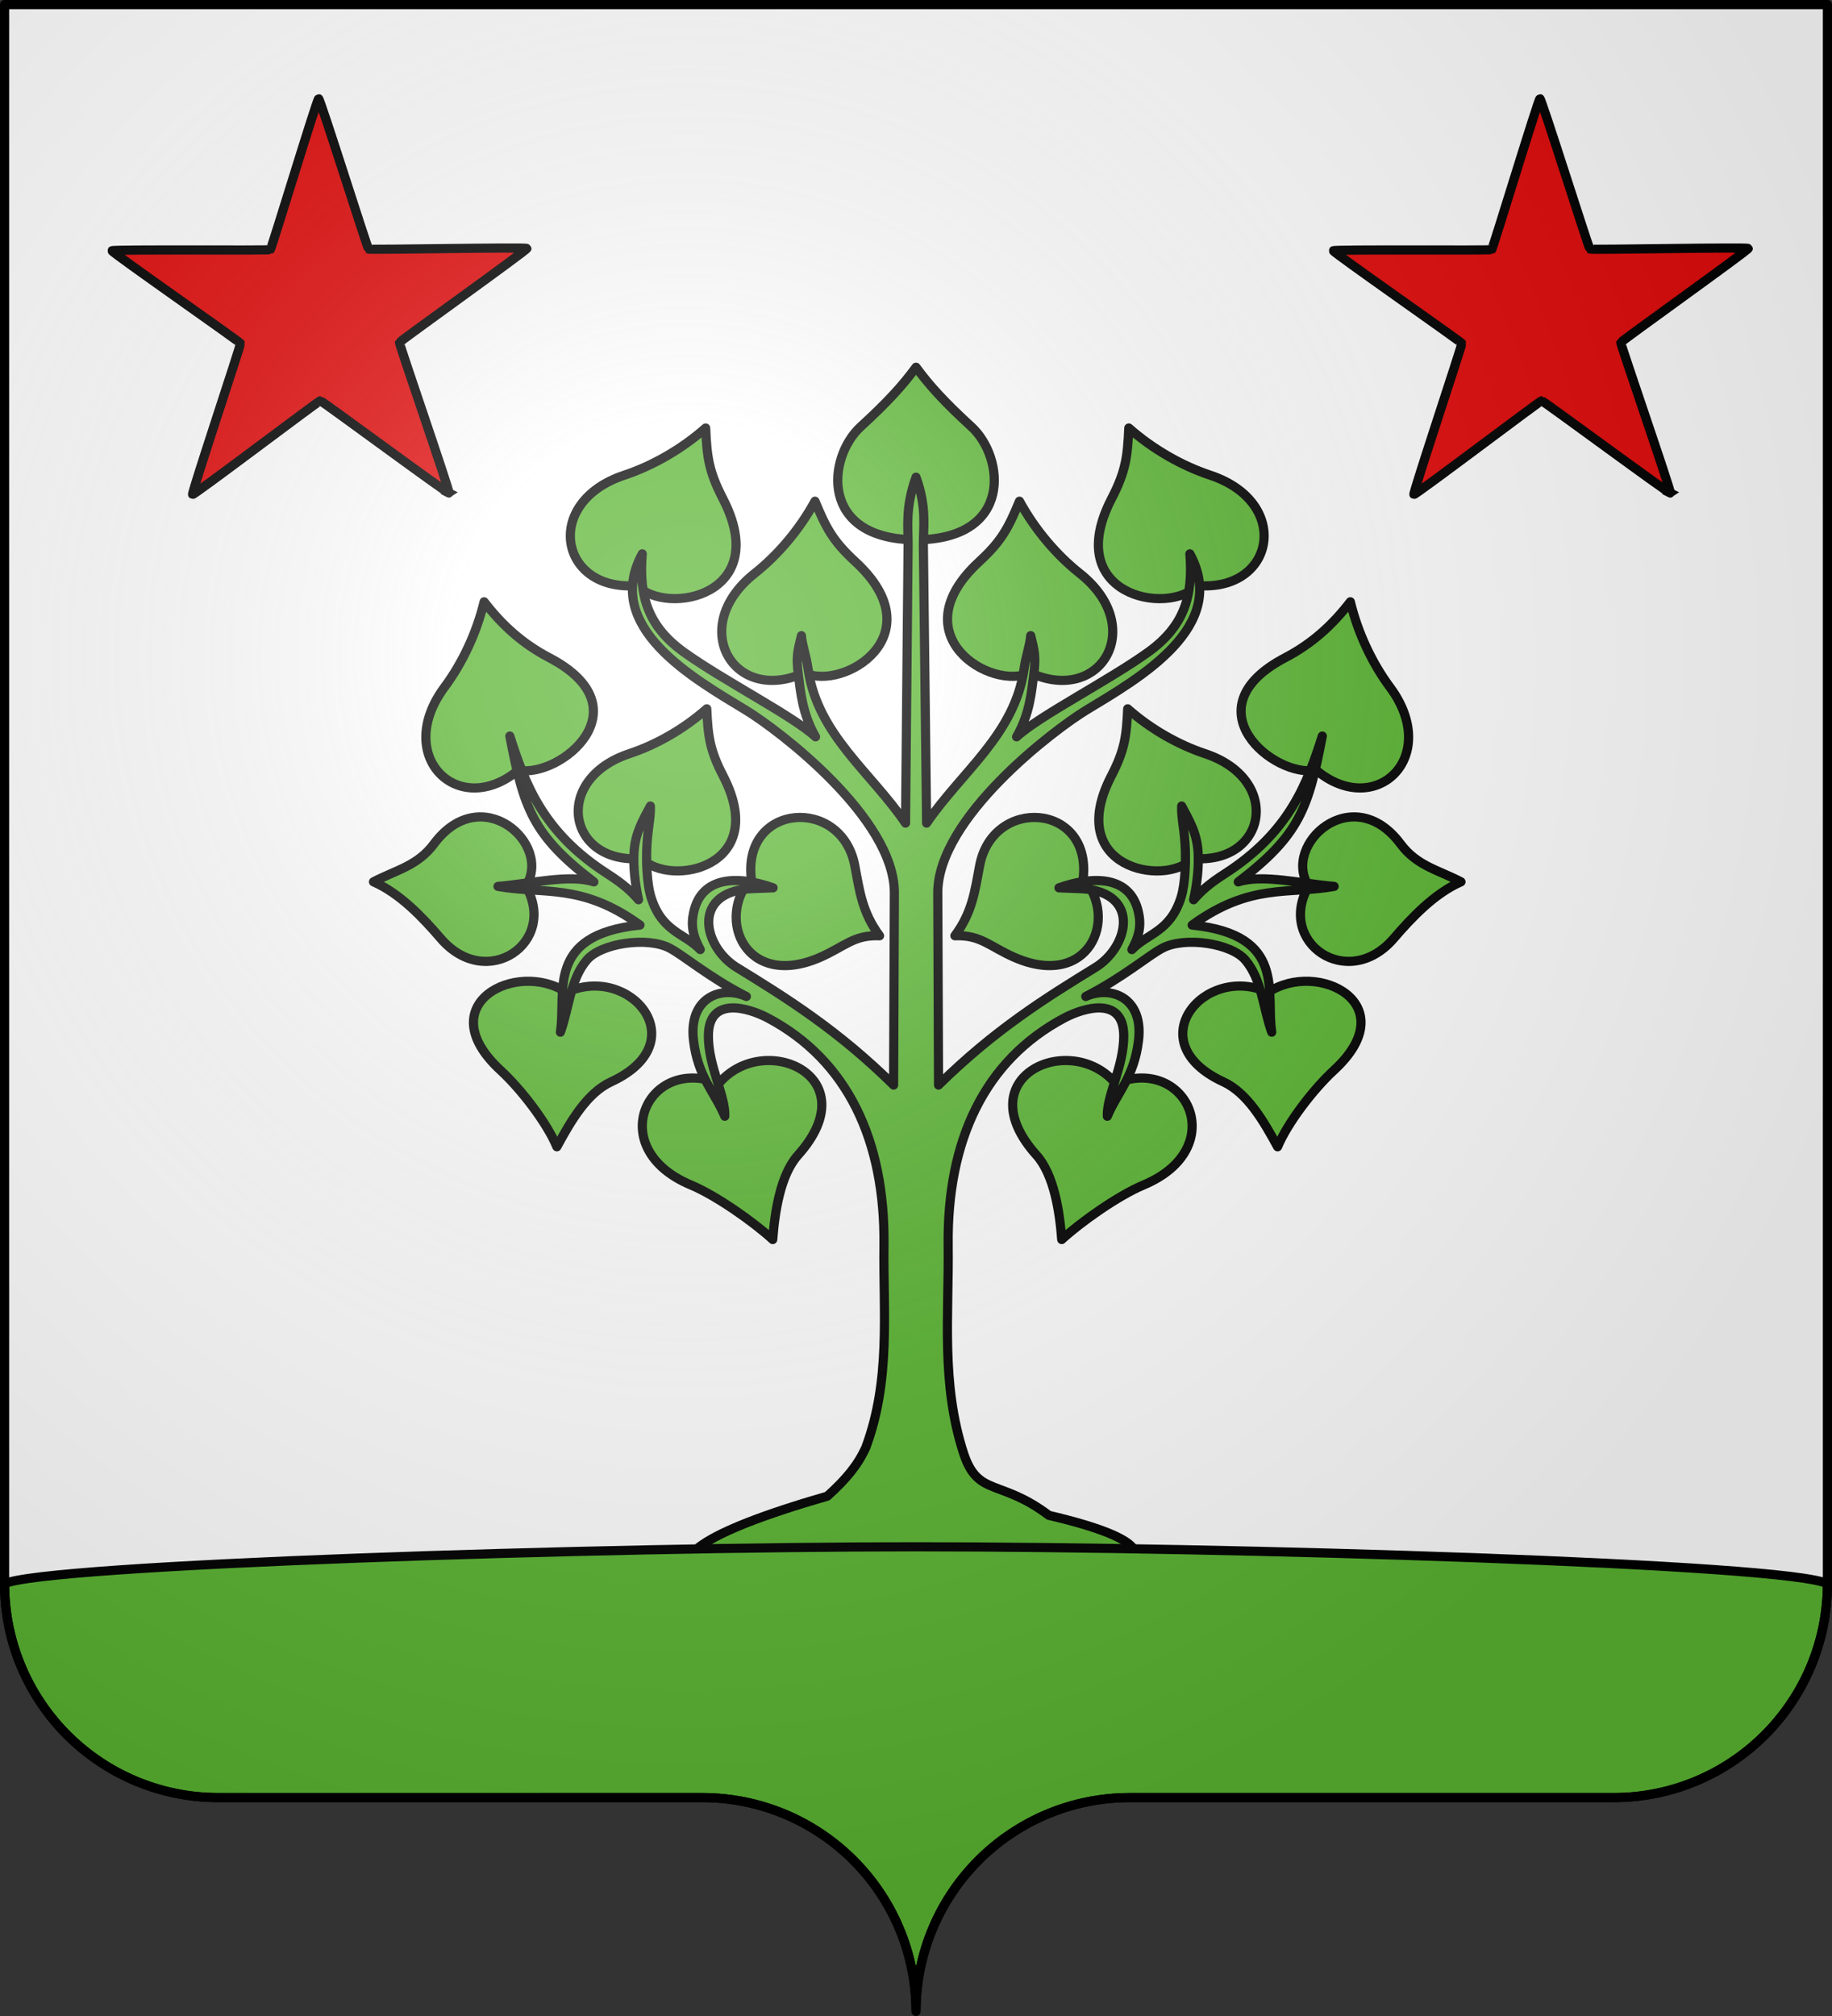 <svg xmlns="http://www.w3.org/2000/svg" xmlns:xlink="http://www.w3.org/1999/xlink" width="600" height="660" viewBox="-300 -295 600 660"><rect x="-300" y="-295" width="600" height="660" fill="#333333" stroke="none"/><defs><radialGradient id="d" cx="-75" cy="-80" r="405" gradientUnits="userSpaceOnUse"><stop offset="0" stop-color="#fff" stop-opacity=".31"/><stop offset=".19" stop-color="#fff" stop-opacity=".25"/><stop offset=".6" stop-color="#6b6b6b" stop-opacity=".125"/><stop offset="1" stop-opacity=".125"/></radialGradient><path id="a" d="M-298.5-293.5h597v517a70 70 0 0 1-70 70H70a70 70 0 0 0-70 70 70 70 0 0 0-70-70h-158.5a70 70 0 0 1-70-70z" style="stroke-linecap:round;stroke-linejoin:round"/></defs><use xlink:href="#a" width="100%" height="100%" fill="#e20909" style="fill:#fff"/><path id="b" d="M96.394 101.885c-.27.209-27.62-19.026-27.962-19.016-.34.01-26.503 20.832-26.785 20.64-.281-.192 9.56-32.148 9.445-32.469S23.09 52.272 23.186 51.944c.095-.327 33.528-.842 33.798-1.05.27-.21 9.197-32.432 9.538-32.442.34-.01 11.162 31.627 11.443 31.819.282.192 33.687-1.275 33.802-.954S85.137 69.706 85.04 70.033s11.622 31.644 11.353 31.852z" style="fill:#e20909;stroke:#000;stroke-width:1.956;stroke-linecap:square" transform="matrix(1.533 .037 -.037 1.534 -296.943 -293.45)"/><use xlink:href="#b" width="100%" height="100%" transform="translate(400)"/><g transform="translate(-180 -176.39)"><use xlink:href="#c" width="100%" height="100%" transform="matrix(-1 0 0 1 360.806 0)"/><path d="M180.008 1.612c4.48 6.094 9.283 11.36 18.154 19.497 10.865 9.967 13.712 36.846-18.154 37.007-31.866-.161-29.02-27.04-18.155-37.007 8.87-8.137 13.675-13.403 18.155-19.497z" style="fill:#5ab532;fill-opacity:1;fill-rule:nonzero;stroke:#000;stroke-width:3;stroke-linecap:butt;stroke-linejoin:round;stroke-miterlimit:4;stroke-dasharray:none;stroke-dashoffset:0;stroke-opacity:1"/><path id="c" d="M115.427 236.086c14.76-17.458 49.065-2.31 25.924 23.476-5.815 6.48-7.616 18.822-8.271 27.625-6.284-5.751-18.472-14.37-26.779-17.845-28.765-12.03-14.203-42.664 9.126-33.256zm10.61-67.2c-2.683-24.634 29.645-26.836 33.93-4.066 1.611 8.555 2.43 15.247 8.1 22.927-8.51-.367-11.434 3.598-19.705 7.158-24.05 10.35-34.108-12.616-22.326-26.02zm-60.527 37.4c20.754-9.584 42.665 16.34 14.652 29.268-7.905 3.648-13.218 12.887-17.782 21.272-3.264-7.868-11.781-18.906-18.408-25.002-23.558-21.672 5.239-36.375 21.538-25.538Zm-13.298-34.821c10.629 18.384-12.783 34.723-27.88 17.147-5.672-6.604-13.261-14.714-22.012-18.53 7.553-3.937 14.411-5.188 19.794-12.406 15.653-20.989 38.946.21 30.098 13.789zm37.915-9.03c-24.046 2.014-29.527-25.83-3.967-34.32 8.721-2.897 17.764-8.01 25.317-14.68.398 8.982.979 13.523 5.35 21.962 15.544 30-17.332 36.623-26.7 27.038zm-40.4-28.891C30.209 149.8 8.672 129.1 25.586 106.347c5.77-7.763 10.48-17.632 12.966-27.943 5.766 7.505 12.467 13.66 21.332 18.297 31.516 16.484 3.708 39.453-10.156 36.844zm93.716-31.916c-23.06 10.65-38.506-14.92-16.28-32.52 7.584-6.005 14.687-14.318 19.757-23.635 3.627 8.742 5.837 13.024 13.2 19.798 26.175 24.079-3.96 42.466-16.677 36.357zM88.637 73.083c-25.312 2.12-31.082-27.19-4.176-36.127 9.18-3.049 18.698-8.431 26.65-15.452.418 9.455 1.03 14.235 5.632 23.118 16.36 31.58-18.246 38.55-28.106 28.461z" style="fill:#5ab532;fill-opacity:1;fill-rule:nonzero;stroke:#000;stroke-width:3;stroke-linecap:butt;stroke-linejoin:round;stroke-miterlimit:4;stroke-dasharray:none;stroke-dashoffset:0;stroke-opacity:1"/><path d="M190.539 289.206c-.43-34.576 12.035-60.744 38-74.531 6.37-3.383 19.484-7.32 19.5 5.843.012 10.078-5.641 19.596-5.375 26.313 3.358-7.973 8.785-12.833 10.219-24.844 1.661-13.924-8.883-18.064-17.282-14.375 12.054-6.13 20.402-13.33 25.094-15.812 7.311-3.867 22.494-1.615 27.156 3.875 5.472 6.441 5.794 15.709 8.657 23.625-2.035-12.852 5.128-31.88-26.063-35.063 19.043-13.818 31.567-9.994 46.5-12.656-10.815-.896-23.502-4.066-31.406-1.469 20.09-15.294 23.007-24.12 27.531-47.75-4.96 15.475-10.672 31.416-31.906 45.063-5.282 3.394-7.778 5.69-10.25 8.53 1.178-5.426 1.756-10.773 1.469-15.593-.382-6.393-2.987-10.511-5.375-15.094-.154 4.394 1.028 7.643 1.218 14.844.07 2.623.091 10.305-1.437 15.125-3.573 11.268-10.917 11.655-16.094 17.031 1.432-2.708 3.1-6.1 2.438-10.718-2.037-14.192-15.76-13.273-26.313-9.5 4.814.243 8.423.149 11.219.75 15.17 3.26 10.834 19.098.719 25.312-16.252 9.983-33.032 20.422-51.375 38.5l-.25-62.844c-.096-24.606 38.151-53.537 48.718-59.937 17.358-10.513 46.878-27.216 33.844-51.125 1.149 13.986-1.968 23.79-13.656 32.187-13.07 9.39-35.526 20.758-43.094 27.72 4.377-7.67 4.86-14.676 5.594-20.22.806-6.088.247-7.88-.969-12.906-.224 3.147-1.527 6.352-2.187 10.969-3.071 21.458-20.59 33.714-31.907 50.406l-1.062-91.094c-.016-6.042 1.136-12.295-2.406-22.156-3.543 9.86-2.578 16.114-2.594 22.156l-.844 91.094c-11.317-16.692-28.835-28.948-31.906-50.406-.66-4.617-1.963-7.822-2.188-10.969-1.216 5.026-1.806 6.818-1 12.906.735 5.544 1.249 12.55 5.625 20.22-7.568-6.962-30.055-18.33-43.125-27.72-11.687-8.397-14.773-18.2-13.625-32.187-13.033 23.91 16.486 40.612 33.844 51.125 10.567 6.4 48.814 35.33 48.719 59.937l-.25 62.844c-18.343-18.078-35.124-28.517-51.375-38.5-10.116-6.214-14.452-22.052.719-25.312 2.795-.601 6.374-.507 11.187-.75-10.554-3.773-24.245-4.692-26.281 9.5-.663 4.618 1.005 8.01 2.437 10.718-5.176-5.376-12.52-5.763-16.093-17.03-1.529-4.82-1.538-12.503-1.47-15.126.191-7.201 1.373-10.45 1.22-14.844-2.388 4.583-4.962 8.7-5.344 15.094-.288 4.82.29 10.167 1.469 15.594-2.472-2.842-4.969-5.137-10.25-8.531-21.234-13.647-26.946-29.588-31.907-45.063 4.525 23.63 7.441 32.456 27.532 47.75-7.904-2.597-20.592.573-31.407 1.469 14.933 2.662 27.457-1.162 46.5 12.656-31.19 3.184-24.028 22.21-26.062 35.063 2.862-7.916 3.184-17.184 8.656-23.625 4.663-5.49 19.846-7.742 27.156-3.875 4.692 2.481 13.04 9.683 25.094 15.812-8.398-3.689-18.974.451-17.312 14.375 1.433 12.01 6.891 16.871 10.25 24.844.266-6.717-5.387-16.235-5.375-26.313.016-13.162 13.13-9.226 19.5-5.843 25.965 13.787 38.43 39.955 38 74.53-.273 21.95 2.27 43.978-5.918 66.002-2.506 5.595-6.281 10.29-12.613 15.985-171.36 49.531 203.467 36.966 72.544 6.29-16.056-12.076-23.18-6.007-27.902-20.21-7.488-22.906-4.8-45.528-5.08-68.066z" style="fill:#5ab532;fill-opacity:1;fill-rule:nonzero;stroke:#000;stroke-width:3;stroke-linecap:butt;stroke-linejoin:round;stroke-miterlimit:4;stroke-dasharray:none;stroke-dashoffset:0;stroke-opacity:1"/></g><path d="M1.5 518.5c0 38.66 31.34 70 70 70H230c38.66 0 70 31.34 70 70 0-38.66 31.34-70 70-70h158.5c38.66 0 70-31.34 70-70-12.365-6.583-195.873-12.111-298.5-12.111S13.83 512.262 1.5 518.5z" style="fill:#5ab532;stroke:#000;stroke-width:3;stroke-linecap:square" transform="translate(-300 -295)"/><use xlink:href="#a" fill="url(#d)"/><use xlink:href="#a" style="fill:none;stroke:#000;stroke-width:3"/></svg>